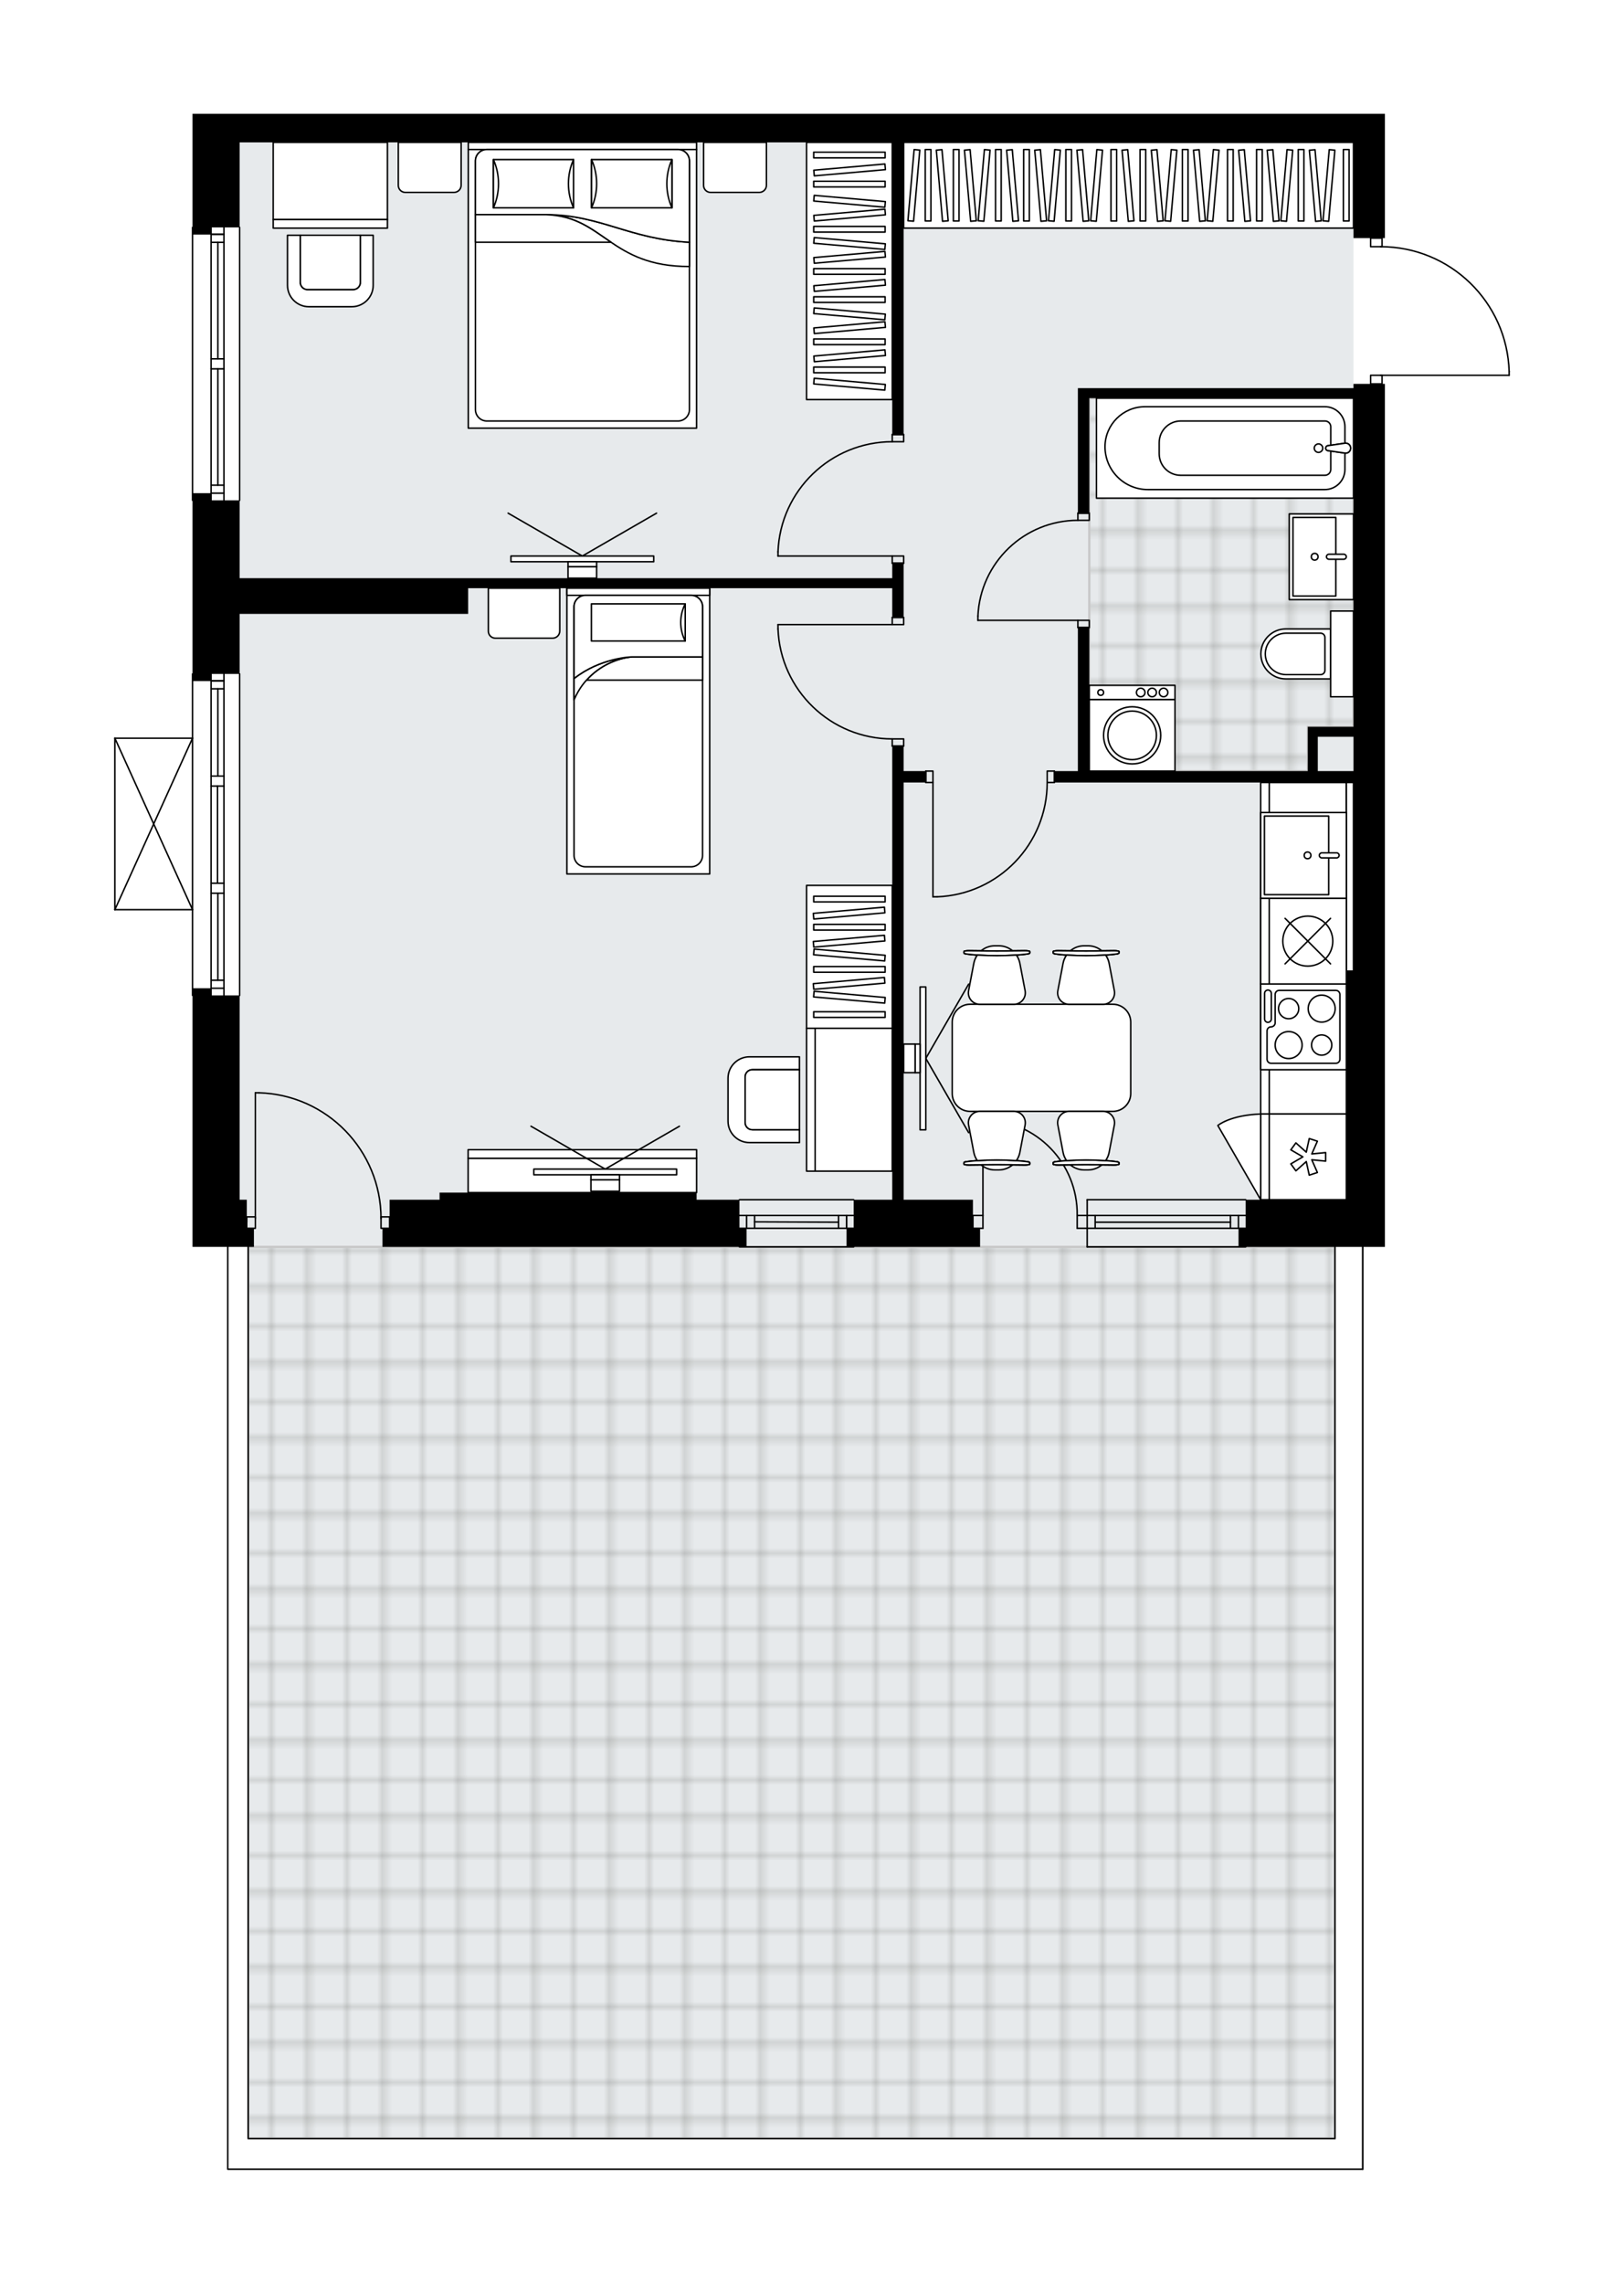 <svg xmlns="http://www.w3.org/2000/svg" xmlns:xlink="http://www.w3.org/1999/xlink" height="2000px" id="Layer_1" style="enable-background:new 0 0 1423.04 2000;" version="1.1" viewBox="0 0 1423.04 2000" width="1423.04px" x="0px" y="0px" xml:space="preserve">
<style type="text/css">
	.st0{fill:none;}
	.st1{opacity:0.25;fill:none;stroke:#12100B;stroke-width:0.4;stroke-miterlimit:10;}
	.st2{fill:#FFFFFF;}
	.st3{fill:#E7EAEC;}
	.st4{fill:url(#SVGID_1_);stroke:#C8C8C8;stroke-width:2;stroke-linecap:round;stroke-linejoin:round;stroke-miterlimit:10;}
	
		.st5{fill:url(#SVGID_00000170965156013265772440000012679258726444629145_);stroke:#C8C8C8;stroke-width:2;stroke-linecap:round;stroke-linejoin:round;stroke-miterlimit:10;}
	.st6{fill:none;stroke:#000000;stroke-width:1.3;stroke-linecap:round;stroke-linejoin:round;stroke-miterlimit:10;}
	.st7{fill:#FFFFFF;stroke:#000000;stroke-width:1.3;stroke-linecap:round;stroke-linejoin:round;stroke-miterlimit:10;}
	.st8{fill:none;stroke:#000000;stroke-width:1.3;stroke-linecap:round;stroke-linejoin:round;}
	.st9{fill:none;stroke:#000000;stroke-width:1.3;stroke-linecap:round;stroke-linejoin:round;stroke-dasharray:9.773,9.773;}
	.st10{font-family:'Arial-BoldMT';}
	.st11{font-size:66.197px;}
	.st12{font-size:56.013px;}
	.st13{font-family:'ArialMT';}
	.st14{font-size:40px;}
</style>
<pattern height="14.57" id="New_Pattern_Swatch_2" patternUnits="userSpaceOnUse" style="overflow:visible;" viewBox="7.49 -22.06 14.57 14.57" width="14.57" x="5602.78" y="-4208.29">
	<g>
		<rect class="st0" height="14.57" width="14.57" x="7.49" y="-22.06" />
		<g>
			<rect class="st1" height="7.29" width="7.29" x="14.77" y="-7.49" />
		</g>
		<g>
			<rect class="st1" height="7.29" width="7.29" x="0.2" y="-7.49" />
		</g>
		<g>
			<rect class="st1" height="7.29" width="7.29" x="22.06" y="-14.77" />
		</g>
		<g>
			<rect class="st1" height="7.29" width="7.29" x="7.49" y="-14.77" />
			<rect class="st1" height="7.29" width="7.29" x="14.77" y="-22.06" />
		</g>
		<g>
			<rect class="st1" height="7.29" width="7.29" x="0.2" y="-22.06" />
		</g>
		<g>
			<rect class="st1" height="7.29" width="7.29" x="22.06" y="-29.35" />
		</g>
		<g>
			<rect class="st1" height="7.29" width="7.29" x="7.49" y="-29.35" />
		</g>
	</g>
</pattern>
<path class="st2" d="M1323.03,325.37  C1323.03,325.38,1323.04,325.38,1323.03,325.37l0,3.29c0,0.36-0.29,0.65-0.65,0.65h-110.7v6.86h1.85v46.3V410v440.46v200.21v25.03  v16.27h-18.75v0v807.72c0,0.36-0.29,0.65-0.65,0.65H199.57c-0.36,0-0.65-0.29-0.65-0.65v-807.72v0H168.7V872.38  c-0.36,0-0.65-0.29-0.65-0.65V797.3h-67.4c0,0,0,0-0.01,0c-0.09,0-0.18-0.02-0.26-0.06c0,0,0,0-0.01,0  c-0.02-0.01-0.04-0.03-0.06-0.05c-0.05-0.03-0.1-0.06-0.14-0.1c-0.03-0.03-0.05-0.07-0.07-0.1c-0.02-0.04-0.05-0.07-0.07-0.11  c-0.02-0.05-0.02-0.1-0.03-0.15c0-0.03-0.02-0.06-0.02-0.09v-0.02v0V646.51v0v-0.02c0-0.03,0.01-0.06,0.02-0.09  c0.01-0.05,0.01-0.11,0.03-0.15c0.02-0.04,0.04-0.07,0.07-0.11c0.02-0.03,0.04-0.07,0.07-0.1c0.04-0.04,0.09-0.07,0.14-0.1  c0.02-0.01,0.04-0.03,0.06-0.05c0,0,0,0,0.01,0c0.04-0.02,0.08-0.02,0.13-0.03c0.04-0.01,0.08-0.03,0.13-0.03c0,0,0,0,0.01,0h67.4  v-55.66c0-0.36,0.29-0.65,0.65-0.65V438.8c-0.36,0-0.65-0.29-0.65-0.65v-239c0-0.36,0.29-0.65,0.65-0.65V99.68h16.27h25.03H368.9  h41.29h200.21H985.8h200.21h27.53v108.86h-1.85v6.88c28.93,0.48,56.21,11.79,77.02,31.99  C1309.96,268.06,1322.16,295.74,1323.03,325.37C1323.04,325.37,1323.03,325.37,1323.03,325.37z" id="background" />
<g id="floor">
	<polygon class="st3" points="1186.01,124.7 209.99,124.7 209.99,553.9 209.99,553.9 209.99,1070.56 217.5,1070.56 217.5,1872.77    1169.11,1872.77 1169.11,1050.67 1186.01,1050.67  " />
	<pattern id="SVGID_1_" patternTransform="matrix(4.414 0 0 4.414 45789.348 5402.583)" xlink:href="#New_Pattern_Swatch_2">
	</pattern>
	<polygon class="st4" points="1145.96,636.48 1186.01,636.48 1186.01,348.69 954.51,348.69 954.51,675.27 1145.96,675.27  " />
	
		<pattern id="SVGID_00000183939184548064089710000009163212342440372100_" patternTransform="matrix(4.414 0 0 4.414 45789.348 5402.583)" xlink:href="#New_Pattern_Swatch_2">
	</pattern>
	
		<rect height="780.81" style="fill:url(#SVGID_00000183939184548064089710000009163212342440372100_);stroke:#C8C8C8;stroke-width:2;stroke-linecap:round;stroke-linejoin:round;stroke-miterlimit:10;" width="952.24" x="217.5" y="1091.96" />
	<g id="LWPOLYLINE_00000154424779044323473380000001840136129864587435_">
		<polyline class="st6" points="1194.14,1090.08 1194.14,1899.68 199.57,1899.68 199.57,1091.96   " />
	</g>
	<g id="LWPOLYLINE_00000143583873945538167380000005887986913855743118_">
		<line class="st6" x1="1194.14" x2="1194.14" y1="1091.96" y2="1899.68" />
	</g>
	<g id="LWPOLYLINE_00000002355752860442491890000012311451847002035840_">
		<polyline class="st6" points="217.5,1091.96 217.5,1872.77 1169.74,1872.77   " />
	</g>
	<g id="LWPOLYLINE_00000057113291394519841550000012819292017294412960_">
		<line class="st6" x1="1169.74" x2="1169.74" y1="1091.96" y2="1872.77" />
	</g>
	<g id="LINE_00000081646262742252685950000006215183721835165865_">
		<line class="st6" x1="748.05" x2="647.94" y1="1091.96" y2="1091.96" />
	</g>
	<g id="LINE_00000149363408409660971180000000231455427765441167_">
		<line class="st6" x1="647.95" x2="748.05" y1="1064.43" y2="1064.43" />
	</g>
	<g id="LINE_00000039100809029907003330000010910246415448090303_">
		<line class="st6" x1="741.79" x2="741.79" y1="1075.69" y2="1064.43" />
	</g>
	<g id="LINE_00000056389508682958475890000015407279493257266852_">
		<line class="st6" x1="654.2" x2="654.2" y1="1075.69" y2="1064.43" />
	</g>
	<g id="LINE_00000045589178168049462290000012313561515185525655_">
		<line class="st6" x1="647.95" x2="748.05" y1="1075.69" y2="1075.69" />
	</g>
	<g id="LINE_00000009556927717631981000000004282566419550110617_">
		<line class="st6" x1="661.21" x2="734.78" y1="1070.06" y2="1070.37" />
	</g>
	<g id="LINE_00000094600737937395798900000016965714535601686680_">
		<line class="st6" x1="661.21" x2="661.21" y1="1064.43" y2="1075.69" />
	</g>
	<g id="LINE_00000038402236922499839720000004419054477079681438_">
		<line class="st6" x1="741.79" x2="741.79" y1="1075.69" y2="1064.43" />
	</g>
	<g id="LINE_00000042718610445218150830000014710116344646830486_">
		<line class="st6" x1="734.78" x2="734.78" y1="1064.43" y2="1075.69" />
	</g>
	<g id="LINE_00000163786827596128543070000008240344378790083218_">
		<line class="st6" x1="647.95" x2="748.05" y1="1050.67" y2="1050.67" />
	</g>
	<g id="LINE_00000167385606191258119020000017864776000975705525_">
		<line class="st6" x1="952.64" x2="1091.53" y1="1064.43" y2="1064.43" />
	</g>
	<g id="LINE_00000054252799662339945480000002841140305946980992_">
		<line class="st6" x1="952.64" x2="1091.53" y1="1075.69" y2="1075.69" />
	</g>
	<g id="LINE_00000025439282242056078630000015055415258786273681_">
		<line class="st6" x1="959.64" x2="1078.18" y1="1070.37" y2="1070.37" />
	</g>
	<g id="LINE_00000133513336667155227250000004677591504886100127_">
		<line class="st6" x1="1085.19" x2="1085.19" y1="1064.43" y2="1075.69" />
	</g>
	<g id="LINE_00000170981259345224741860000015233731703769680785_">
		<line class="st6" x1="959.64" x2="959.64" y1="1064.43" y2="1075.69" />
	</g>
	<g id="LINE_00000105415873538440193330000008369391223431278743_">
		<line class="st6" x1="952.64" x2="1091.53" y1="1050.67" y2="1050.67" />
	</g>
	<g id="LINE_00000052084235594018254690000011601841244528124321_">
		<line class="st6" x1="1091.53" x2="952.64" y1="1091.96" y2="1091.96" />
	</g>
	<g id="LINE_00000134223963426705709840000011612684508597712526_">
		<line class="st6" x1="1078.18" x2="1078.18" y1="1064.42" y2="1075.68" />
	</g>
	<g id="LINE_00000111174714509309260960000012878376695916235675_">
		<line class="st6" x1="952.64" x2="952.64" y1="1050.67" y2="1091.96" />
	</g>
	<g id="LINE_00000044875172051978568910000010550736915455815299_">
		<line class="st6" x1="209.99" x2="209.99" y1="590.19" y2="871.73" />
	</g>
	<g id="LINE_00000041996661178843551600000004467013377183407752_">
		<line class="st6" x1="196.22" x2="184.96" y1="596.22" y2="596.22" />
	</g>
	<g id="LINE_00000088816550538555583180000012446358830649341829_">
		<line class="st6" x1="196.22" x2="184.96" y1="865.47" y2="865.47" />
	</g>
	<g id="LINE_00000001652205663756016070000014010843413321727406_">
		<line class="st6" x1="190.91" x2="190.91" y1="679.65" y2="603.23" />
	</g>
	<g id="LINE_00000040552914884141564490000003875905091165868446_">
		<line class="st6" x1="190.91" x2="190.91" y1="858.47" y2="782.26" />
	</g>
	<g id="LINE_00000036936547805626239760000011774868801805966770_">
		<line class="st6" x1="184.96" x2="196.22" y1="858.47" y2="858.47" />
	</g>
	<g id="LINE_00000027586971378253345830000009107127828204433303_">
		<line class="st6" x1="196.22" x2="184.96" y1="596.22" y2="596.22" />
	</g>
	<g id="LINE_00000183211050523870335290000014324539105457469849_">
		<line class="st6" x1="184.96" x2="196.22" y1="603.23" y2="603.23" />
	</g>
	<g id="LINE_00000152230924919447128870000002322469249021382063_">
		<line class="st6" x1="196.22" x2="184.96" y1="688.41" y2="688.41" />
	</g>
	<g id="LINE_00000180342839590047075720000001617721530035361678_">
		<line class="st6" x1="184.96" x2="184.96" y1="688.41" y2="679.65" />
	</g>
	<g id="LINE_00000121276576704498941980000012215874084020347809_">
		<line class="st6" x1="184.96" x2="196.22" y1="679.65" y2="679.65" />
	</g>
	<g id="LINE_00000076568005160266392880000005344662330087565191_">
		<line class="st6" x1="196.22" x2="196.22" y1="679.65" y2="688.41" />
	</g>
	<g id="LINE_00000096056459137153450280000013500715608506661049_">
		<line class="st6" x1="168.7" x2="168.7" y1="871.73" y2="590.19" />
	</g>
	<g id="LINE_00000047758589595672694400000015671665490171789195_">
		<line class="st6" x1="196.22" x2="184.96" y1="782.26" y2="782.26" />
	</g>
	<g id="LINE_00000027591253258205157120000004231832524463121314_">
		<line class="st6" x1="184.96" x2="184.96" y1="782.26" y2="773.5" />
	</g>
	<g id="LINE_00000034808786479241563150000007082245202748761500_">
		<line class="st6" x1="184.96" x2="196.22" y1="773.5" y2="773.5" />
	</g>
	<g id="LINE_00000085218028972120586850000003874494650562442668_">
		<line class="st6" x1="196.22" x2="196.22" y1="773.5" y2="782.26" />
	</g>
	<g id="LINE_00000018226666038463818150000011117211976858482365_">
		<line class="st6" x1="190.59" x2="190.59" y1="773.5" y2="688.41" />
	</g>
	<g id="LWPOLYLINE_00000170242189536134503420000000475534441519014555_">
		<line class="st6" x1="196.22" x2="196.22" y1="782.26" y2="871.73" />
	</g>
	<g id="LWPOLYLINE_00000148623277512446155140000010540997592731881097_">
		<line class="st6" x1="196.22" x2="196.22" y1="773.5" y2="688.41" />
	</g>
	<g id="LWPOLYLINE_00000177454633395682449900000013600667325782977699_">
		<line class="st6" x1="196.22" x2="196.22" y1="679.65" y2="590.19" />
	</g>
	<g id="LWPOLYLINE_00000142888038776913136270000012735921145895003303_">
		<line class="st6" x1="184.96" x2="184.96" y1="782.26" y2="871.73" />
	</g>
	<g id="LWPOLYLINE_00000002363768889149167320000016436365797283512472_">
		<line class="st6" x1="184.96" x2="184.96" y1="773.5" y2="688.41" />
	</g>
	<g id="LWPOLYLINE_00000073702736370868247280000006767272324676792982_">
		<line class="st6" x1="184.96" x2="184.96" y1="679.65" y2="590.19" />
	</g>
	<g id="LINE_00000132768763354128625120000006541469986201435819_">
		<line class="st6" x1="209.99" x2="209.99" y1="199.15" y2="438.15" />
	</g>
	<g id="LINE_00000108276050976775350900000005757911469124696246_">
		<line class="st6" x1="184.96" x2="184.96" y1="438.15" y2="323.03" />
	</g>
	<g id="LINE_00000034087178481603774950000004734015673044087195_">
		<line class="st6" x1="184.96" x2="184.96" y1="314.27" y2="199.15" />
	</g>
	<g id="LINE_00000078047229680928526840000014877540627469465502_">
		<line class="st6" x1="196.22" x2="184.96" y1="205.19" y2="205.19" />
	</g>
	<g id="LINE_00000052082405704119275000000012751961186911635890_">
		<line class="st6" x1="196.22" x2="184.96" y1="431.9" y2="431.9" />
	</g>
	<g id="LINE_00000061469099268696470570000009264116745728050310_">
		<line class="st6" x1="196.22" x2="196.22" y1="438.15" y2="323.03" />
	</g>
	<g id="LINE_00000116938321736669156660000004411822271382220973_">
		<line class="st6" x1="196.22" x2="196.22" y1="314.27" y2="199.15" />
	</g>
	<g id="LINE_00000035507078211048878530000001382534386937328027_">
		<line class="st6" x1="190.91" x2="190.91" y1="314.27" y2="212.19" />
	</g>
	<g id="LINE_00000122681391162068244550000003539940624390216115_">
		<line class="st6" x1="190.91" x2="190.91" y1="424.89" y2="323.03" />
	</g>
	<g id="LINE_00000108276380012381551840000015275945143832313764_">
		<line class="st6" x1="184.96" x2="196.22" y1="424.89" y2="424.89" />
	</g>
	<g id="LINE_00000168797575548365358000000018383320129342668687_">
		<line class="st6" x1="196.22" x2="184.96" y1="205.19" y2="205.19" />
	</g>
	<g id="LINE_00000087394094081655154530000003423866876835839887_">
		<line class="st6" x1="184.96" x2="196.22" y1="212.19" y2="212.19" />
	</g>
	<g id="LINE_00000101090464080732535830000015928307793802059907_">
		<line class="st6" x1="196.22" x2="184.96" y1="323.03" y2="323.03" />
	</g>
	<g id="LINE_00000047050681725229131910000001621552504750596776_">
		<line class="st6" x1="184.96" x2="184.96" y1="323.03" y2="314.27" />
	</g>
	<g id="LINE_00000114036187425702866870000005091578644096942464_">
		<line class="st6" x1="184.96" x2="196.22" y1="314.27" y2="314.27" />
	</g>
	<g id="LINE_00000105415264487557876600000006165607328208611221_">
		<line class="st6" x1="196.22" x2="196.22" y1="314.27" y2="323.03" />
	</g>
	<g id="LINE_00000135657038770969976840000011887660689389922970_">
		<line class="st6" x1="168.7" x2="168.7" y1="438.15" y2="199.15" />
	</g>
	<g id="LWPOLYLINE_00000094592021207149916120000017873890583656743596_">
		<rect class="st6" height="7.51" width="10.01" x="1201.02" y="208.54" />
	</g>
	<g id="LWPOLYLINE_00000052794530414021728430000016688140857794779794_">
		<rect class="st6" height="7.51" width="10.01" x="1201.02" y="328.66" />
	</g>
	<g id="LWPOLYLINE_00000047054869547637289050000012109942865427344279_">
		<path class="st6" d="M1322.39,325.38c-1.8-60.9-51.69-109.33-112.62-109.34" />
	</g>
	<g id="LINE_00000145739213423669749790000002489798258681167035_">
		<line class="st6" x1="1209.77" x2="1322.39" y1="328.66" y2="328.66" />
	</g>
	<g id="LINE_00000177455869025604339040000015854206202397311671_">
		<line class="st6" x1="1322.39" x2="1322.39" y1="328.66" y2="325.38" />
	</g>
	<g id="LWPOLYLINE_00000044172797960419826470000010500418016456701627_">
		<rect class="st6" height="6.26" width="10.01" x="944.5" y="543.26" />
	</g>
	<g id="LWPOLYLINE_00000152947495108870887300000003787996891600457397_">
		<rect class="st6" height="6.26" width="10.01" x="944.5" y="449.41" />
	</g>
	<g id="LINE_00000005972560512768071990000006544307609752310679_">
		<line class="st6" x1="944.5" x2="954.51" y1="549.52" y2="549.52" />
	</g>
	<g id="LINE_00000115480999896703340060000006320416996343601582_">
		<line class="st6" x1="944.5" x2="954.51" y1="449.41" y2="449.41" />
	</g>
	<g id="LINE_00000081607402628036708370000012721613943562491818_">
		<line class="st6" x1="944.5" x2="856.91" y1="543.26" y2="543.26" />
	</g>
	<g id="ARC_00000150808733252976456290000006416037455873591429_">
		<path class="st6" d="M856.91,539.51c2.08-46.87,40.67-83.81,87.59-83.84" />
	</g>
	<g id="LINE_00000107579333844929691910000004576972243355633793_">
		<line class="st6" x1="856.91" x2="856.91" y1="543.26" y2="539.51" />
	</g>
	<g id="LWPOLYLINE_00000181062408192329609000000000044905917225077167_">
		<rect class="st6" height="6.26" width="10.01" x="781.83" y="486.95" />
	</g>
	<g id="LWPOLYLINE_00000038407169842632987310000011907627715734600591_">
		<rect class="st6" height="6.26" width="10.01" x="781.83" y="380.59" />
	</g>
	<g id="LINE_00000031190297961490870570000004238922767550592387_">
		<line class="st6" x1="781.83" x2="791.84" y1="493.21" y2="493.21" />
	</g>
	<g id="LINE_00000106132620606442183240000016904694681467450550_">
		<line class="st6" x1="781.83" x2="791.84" y1="380.59" y2="380.59" />
	</g>
	<g id="LINE_00000062894967275850129230000003610936195740813216_">
		<line class="st6" x1="781.83" x2="681.73" y1="486.95" y2="486.95" />
	</g>
	<g id="LINE_00000089565755203262947250000007305734709669302923_">
		<line class="st6" x1="681.73" x2="681.73" y1="483.2" y2="486.95" />
	</g>
	<g id="ARC_00000054252162569770417750000004598318580553959076_">
		<path class="st6" d="M681.73,483.2c2.08-53.79,46.28-96.32,100.1-96.35" />
	</g>
	<g id="LWPOLYLINE_00000164494764952632534240000012980517780543647112_">
		<rect class="st6" height="6.26" width="10.01" x="781.83" y="540.76" />
	</g>
	<g id="LWPOLYLINE_00000016754284551784967090000004033153451569239738_">
		<rect class="st6" height="6.26" width="10.01" x="781.83" y="647.12" />
	</g>
	<g id="LINE_00000041256392174063452180000016878048889656240285_">
		<line class="st6" x1="781.83" x2="791.84" y1="540.76" y2="540.76" />
	</g>
	<g id="LINE_00000150781428021594922950000011697957775458405252_">
		<line class="st6" x1="781.83" x2="791.84" y1="653.38" y2="653.38" />
	</g>
	<g id="LINE_00000180359160104703070160000013224329897023219377_">
		<line class="st6" x1="781.83" x2="681.73" y1="547.02" y2="547.02" />
	</g>
	<g id="LINE_00000091730096280504272720000008451929014208276627_">
		<line class="st6" x1="681.73" x2="681.73" y1="550.77" y2="547.02" />
	</g>
	<g id="ARC_00000173848568388841777340000003392529978530430640_">
		<path class="st6" d="M781.83,647.12c-53.83-0.03-98.02-42.56-100.1-96.35" />
	</g>
	<g id="LWPOLYLINE_00000124857272928527461220000011971895184573085350_">
		<rect class="st6" height="10.01" width="6.26" x="811.24" y="675.27" />
	</g>
	<g id="LWPOLYLINE_00000159440922819584680580000002016416143685911715_">
		<rect class="st6" height="10.01" width="6.26" x="917.6" y="675.27" />
	</g>
	<g id="LINE_00000005952096763626490740000000835568301904506528_">
		<line class="st6" x1="811.24" x2="811.24" y1="685.29" y2="675.27" />
	</g>
	<g id="LINE_00000113340797273963352850000015563357903852186804_">
		<line class="st6" x1="923.86" x2="923.86" y1="685.29" y2="675.27" />
	</g>
	<g id="LINE_00000022541498281089367030000005044008107264062092_">
		<line class="st6" x1="817.5" x2="817.5" y1="685.29" y2="785.39" />
	</g>
	<g id="LINE_00000003064538228922093010000014579569495808499385_">
		<line class="st6" x1="821.25" x2="817.5" y1="785.39" y2="785.39" />
	</g>
	<g id="ARC_00000155858627462525444150000017122926799454212253_">
		<path class="st6" d="M917.6,685.29c-0.03,53.83-42.56,98.02-96.35,100.1" />
	</g>
	<g id="LWPOLYLINE_00000078017787729475504820000004939480039472269758_">
		<rect class="st6" height="10.01" width="7.51" x="333.87" y="1065.68" />
	</g>
	<g id="LWPOLYLINE_00000057114530368066038510000014177047606053164163_">
		<rect class="st6" height="10.01" width="7.51" x="216.25" y="1065.68" />
	</g>
	<g id="LWPOLYLINE_00000106857110513731548600000005256885725985162153_">
		<path class="st6" d="M226.96,957.02c59.55,1.76,106.9,50.54,106.91,110.11" />
	</g>
	<g id="LINE_00000103256518286327507040000005347284985005007006_">
		<line class="st6" x1="223.75" x2="223.75" y1="1067.14" y2="957.02" />
	</g>
	<g id="LINE_00000045597936009961199400000003956200698862602160_">
		<line class="st6" x1="223.75" x2="226.96" y1="957.02" y2="957.02" />
	</g>
	<g id="ARC_00000116205183113245108820000007580307155238093468_">
		<path class="st6" d="M861.29,980.59c0.41,0,0.82,0,1.23,0.01c45.61,0.68,82.04,38.21,81.36,83.83" />
	</g>
	<g id="LINE_00000116943527823309836640000012426668137046046376_">
		<line class="st6" x1="861.29" x2="861.29" y1="1064.43" y2="980.59" />
	</g>
	<g id="LINE_00000036963849214614329750000001221970533727143313_">
		<line class="st6" x1="952.64" x2="943.88" y1="1064.43" y2="1064.43" />
	</g>
	<g id="LINE_00000147926968196398263930000003160568586042815649_">
		<line class="st6" x1="943.88" x2="943.88" y1="1064.43" y2="1075.69" />
	</g>
	<g id="LINE_00000058554278778209193220000000554764079666805410_">
		<line class="st6" x1="943.88" x2="952.64" y1="1075.69" y2="1075.69" />
	</g>
	<g id="LINE_00000072961540132797409530000008857675786789631364_">
		<line class="st6" x1="852.53" x2="861.29" y1="1075.69" y2="1075.69" />
	</g>
	<g id="LINE_00000082351063116427763850000011459797872032929698_">
		<line class="st6" x1="861.29" x2="861.29" y1="1075.69" y2="1064.43" />
	</g>
	<g id="LINE_00000042731877938849234850000011893251087398724263_">
		<line class="st6" x1="861.29" x2="852.53" y1="1064.43" y2="1064.43" />
	</g>
	<g id="LINE_00000104667292128875744490000006058793030265078919_">
		<line class="st6" x1="852.53" x2="852.53" y1="1075.69" y2="1064.43" />
	</g>
	<g id="LINE_00000049199653107591668110000008678410438816347038_">
		<line class="st6" x1="100.65" x2="100.65" y1="796.65" y2="646.49" />
	</g>
	<g id="LINE_00000060726480948800382380000003113790014556006277_">
		<line class="st6" x1="100.65" x2="168.7" y1="646.49" y2="646.49" />
	</g>
	<g id="LINE_00000087382977434530351720000003430449772099633841_">
		<line class="st6" x1="168.7" x2="100.65" y1="796.65" y2="796.65" />
	</g>
	<g id="LWPOLYLINE_00000019647714118772405680000003166033462474021261_">
		<line class="st6" x1="168.7" x2="100.65" y1="646.49" y2="796.65" />
	</g>
	<g id="LWPOLYLINE_00000086673933541796117670000009591004777175956908_">
		<line class="st6" x1="168.7" x2="100.65" y1="796.65" y2="646.49" />
	</g>
	<polygon points="852.53,1050.67 791.84,1050.67 791.84,685.28 811.24,685.28 811.24,675.27 791.84,675.27 791.84,653.38    781.83,653.38 781.83,1050.67 748.05,1050.67 748.05,1075.69 741.79,1075.69 741.79,1091.96 858.79,1091.96 858.79,1075.69    852.53,1075.69  " />
	<polygon points="647.95,1050.67 610.41,1050.67 610.41,1044.41 385.17,1044.41 385.17,1050.67 341.38,1050.67 341.38,1075.69    335.12,1075.69 335.12,1091.96 654.2,1091.96 654.2,1075.69 647.95,1075.69  " />
	<polygon points="216.25,1050.67 209.99,1050.67 209.99,871.73 184.96,871.73 184.96,865.47 168.7,865.47 168.7,871.73    168.7,1091.96 209.99,1091.96 216.25,1091.96 222.5,1091.96 222.5,1075.69 216.25,1075.69  " />
	<polygon points="184.96,590.19 209.99,590.19 209.99,537.63 410.2,537.63 410.2,515.11 781.83,515.11 781.83,540.76 791.84,540.76    791.84,493.21 781.83,493.21 781.83,506.35 410.2,506.35 209.99,506.35 209.99,438.15 184.96,438.15 184.96,431.9 168.7,431.9    168.7,596.44 184.96,596.44  " />
	<path d="M1186.01,339.93H944.5v8.76v100.73h10.01V348.68h231.49v33.79V410v226.49h-31.28h-8.76v38.79H954.51V549.52H944.5v125.76   h-20.65v10.01h262.15v165.17h-6.26v200.21h-88.22v25.03h-6.26v16.27h128.26v-16.27v-25.03V850.46V410v-27.53v-46.3h-27.53V339.93z    M1154.72,675.27v-30.03h31.28v30.03H1154.72z" />
	<polygon points="985.8,99.68 610.41,99.68 410.2,99.68 368.9,99.68 209.99,99.68 184.96,99.68 168.7,99.68 168.7,205.41    184.96,205.41 184.96,199.15 209.99,199.15 209.99,124.7 368.9,124.7 410.2,124.7 610.41,124.7 781.83,124.7 781.83,380.59    791.84,380.59 791.84,124.7 985.8,124.7 1186.01,124.7 1186.01,208.54 1213.53,208.54 1213.53,99.68 1186.01,99.68  " />
</g>
<g id="mebel">
	<g>
		<path class="st7" d="M355.16,168.5h42.66c3.46,0,6.26-2.8,6.26-6.26V124.7h-55.06v37.66C349.03,165.75,351.77,168.5,355.16,168.5z    " />
		<path class="st7" d="M622.66,168.5h42.66c3.46,0,6.26-2.8,6.26-6.26V124.7h-55.06v37.66C616.52,165.75,619.27,168.5,622.66,168.5z    " />
		<g>
			<rect class="st7" height="6.26" width="200.04" x="410.34" y="124.7" />
			<rect class="st7" height="244" width="200.04" x="410.34" y="130.96" />
			<path class="st7" d="M426.61,130.96h167.5c5.53,0,10.01,4.48,10.01,10.01v217.73c0,5.53-4.48,10.01-10.01,10.01h-167.5     c-5.53,0-10.01-4.48-10.01-10.01V140.97C416.6,135.44,421.08,130.96,426.61,130.96z" />
			<path class="st7" d="M604.12,212.14c-52.32-2.56-78.25-24.12-125.36-24.14c50.41,1.7,55.79,45.51,125.36,45.41L604.12,212.14z" />
			<g>
				<path class="st7" d="M604.12,212.14c-52.32-2.56-78.25-24.12-125.36-24.14l-62.17,0v-47.04c0-5.53,4.48-10.01,10.01-10.01h167.5      c5.53,0,10.01,4.48,10.01,10.01L604.12,212.14L604.12,212.14z" />
			</g>
			<rect class="st7" height="42.25" width="70.2" x="432.36" y="139.74" />
			<path class="st7" d="M502.56,181.99c-5.94-13.27-5.94-28.98,0-42.25V181.99z" />
			<path class="st7" d="M432.36,139.74c5.94,13.27,5.94,28.98,0,42.25V139.74z" />
			<rect class="st7" height="42.25" width="70.47" x="518.33" y="139.74" />
			<path class="st7" d="M588.8,181.99c-5.97-13.27-5.97-28.98,0-42.25V181.99z" />
			<path class="st7" d="M518.33,139.74c5.97,13.27,5.97,28.98,0,42.25L518.33,139.74z" />
			<g>
				<path class="st7" d="M478.76,188H416.6v24.14h118.78C518.55,200.75,504.54,188.88,478.76,188z" />
			</g>
		</g>
	</g>
	<g>
		<rect class="st7" height="250.26" width="125.13" x="496.74" y="515.11" />
		<path class="st7" d="M605.6,521.36h-92.59c-5.53,0-10.01,4.48-10.01,10.01V749.1c0,5.53,4.48,10.01,10.01,10.01h92.59    c5.53,0,10.01-4.48,10.01-10.01V531.38C615.62,525.85,611.13,521.36,605.6,521.36z" />
		<rect class="st7" height="6.26" width="125.13" x="496.74" y="515.11" />
		<path class="st7" d="M513.95,595.62h101.66V575.3h-62.26C541.63,576.37,525.73,582.41,513.95,595.62L513.95,595.62z" />
		<path class="st7" d="M503,594.24c23.08-18.26,50.36-18.94,50.36-18.94c-11.73,1.06-27.63,7.11-39.41,20.32    c0,0-6.34,6.4-10.95,17.3V594.24z" />
		<g>
			<path class="st7" d="M615.62,575.3h-62.26c0,0-27.28,0.68-50.36,18.94v-62.86c0-5.53,4.48-10.01,10.01-10.01h92.59     c5.53,0,10.01,4.48,10.01,10.01V575.3z" />
		</g>
		<path class="st7" d="M434.06,558.9h50.17c3.46,0,6.26-2.8,6.26-6.26v-37.54h-62.57v37.66C427.92,556.16,430.67,558.9,434.06,558.9    z" />
		<rect class="st7" height="32.51" width="82.17" x="518.22" y="528.86" />
		<path class="st7" d="M600.4,561.37c-5.2-10.21-5.2-22.3,0-32.51V561.37z" />
	</g>
	<g>
		<g>
			<g>
				<g>
					<path class="st7" d="M315.73,206.04v41.29c0,3.46-2.8,6.26-6.26,6.26h-40.04c-3.46,0-6.26-2.8-6.26-6.26v-41.29h-11.26v43.81       c0,10.36,8.4,18.76,18.76,18.76h37.57c10.36,0,18.76-8.4,18.76-18.76v-43.81H315.73z" />
				</g>
				<path class="st7" d="M269.43,253.58h40.04c3.46,0,6.26-2.8,6.26-6.26v-41.29h-52.55v41.29      C263.17,250.78,265.97,253.58,269.43,253.58z" />
			</g>
		</g>
		<g>
			<rect class="st7" height="67.57" width="100.1" x="239.39" y="124.7" />
			<rect class="st7" height="7.51" width="100.1" x="239.39" y="192.27" />
		</g>
	</g>
	<g>
		<g>
			<g>
				<g>
					<path class="st7" d="M700.5,989.35h-41.29c-3.46,0-6.26-2.8-6.26-6.26v-40.04c0-3.46,2.8-6.26,6.26-6.26h41.29v-11.26h-43.81       c-10.36,0-18.76,8.4-18.76,18.76v37.57c0,10.36,8.4,18.76,18.76,18.76h43.81V989.35z" />
				</g>
				<path class="st7" d="M652.95,943.05v40.04c0,3.46,2.8,6.26,6.26,6.26h41.29V936.8h-41.29      C655.75,936.8,652.95,939.6,652.95,943.05z" />
			</g>
		</g>
		<g>
			
				<rect class="st7" height="67.57" transform="matrix(-2.166562e-10 1 -1 -2.166562e-10 1711.124 215.025)" width="125.13" x="685.48" y="929.29" />
			
				<rect class="st7" height="7.51" transform="matrix(-2.166562e-10 1 -1 -2.166562e-10 1673.585 252.564)" width="125.13" x="647.95" y="959.32" />
		</g>
	</g>
	<g>
		
			<rect class="st7" height="225.23" transform="matrix(-1 -1.438411e-10 1.438411e-10 -1 1488.591 474.637)" width="75.08" x="706.76" y="124.7" />
		<g>
			
				<rect class="st7" height="4.97" transform="matrix(-1 -1.345814e-10 1.345814e-10 -1 1488.591 647.928)" width="62.57" x="713.01" y="321.48" />
			
				<rect class="st7" height="4.97" transform="matrix(-1 -1.344068e-10 1.344068e-10 -1 1488.591 598.655)" width="62.57" x="713.01" y="296.84" />
			
				<rect class="st7" height="4.97" transform="matrix(-1 -1.355410e-10 1.355410e-10 -1 1488.591 524.745)" width="62.57" x="713.01" y="259.89" />
			
				<rect class="st7" height="4.97" transform="matrix(-1 -1.341164e-10 1.341164e-10 -1 1488.591 475.472)" width="62.57" x="713.01" y="235.25" />
			
				<rect class="st7" height="4.97" transform="matrix(-1 -1.344068e-10 1.344068e-10 -1 1488.591 401.563)" width="62.57" x="713.01" y="198.3" />
			
				<rect class="st7" height="4.97" transform="matrix(-0.996 -0.087 0.087 -0.996 1456.45 736.154)" width="62.57" x="713.01" y="333.8" />
			
				<rect class="st7" height="4.97" transform="matrix(-0.996 -0.087 0.087 -0.996 1461.818 613.206)" width="62.57" x="713.01" y="272.2" />
			
				<rect class="st7" height="4.97" transform="matrix(-0.996 -0.087 0.087 -0.996 1467.186 490.258)" width="62.57" x="713.01" y="210.61" />
			
				<rect class="st7" height="4.97" transform="matrix(-0.996 0.087 -0.087 -0.996 1512.92 557.236)" width="62.57" x="713.01" y="309.16" />
			
				<rect class="st7" height="4.97" transform="matrix(-0.996 0.087 -0.087 -0.996 1510.773 508.056)" width="62.57" x="713.01" y="284.52" />
			
				<rect class="st7" height="4.97" transform="matrix(-0.996 0.087 -0.087 -0.996 1507.552 434.288)" width="62.57" x="713.01" y="247.57" />
			
				<rect class="st7" height="4.97" transform="matrix(-0.996 0.087 -0.087 -0.996 1505.405 385.108)" width="62.57" x="713.01" y="222.93" />
			
				<rect class="st7" height="4.97" transform="matrix(-0.996 -0.087 0.087 -0.996 1470.407 416.489)" width="62.57" x="713.01" y="173.66" />
			
				<rect class="st7" height="4.97" transform="matrix(-0.996 0.087 -0.087 -0.996 1502.184 311.339)" width="62.57" x="713.01" y="185.98" />
			
				<rect class="st7" height="4.97" transform="matrix(-1 -1.346107e-10 1.346107e-10 -1 1488.591 322.442)" width="62.57" x="713.01" y="158.74" />
			
				<rect class="st7" height="4.97" transform="matrix(-1 -1.350468e-10 1.350468e-10 -1 1488.591 271.51)" width="62.57" x="713.01" y="133.27" />
			
				<rect class="st7" height="4.97" transform="matrix(-0.996 0.087 -0.087 -0.996 1498.736 232.369)" width="62.57" x="713.01" y="146.42" />
		</g>
	</g>
	<g>
		<rect class="st7" height="125.13" width="75.08" x="706.76" y="775.38" />
		<g>
			<rect class="st7" height="4.97" width="62.57" x="713.01" y="784.88" />
			<rect class="st7" height="4.97" width="62.57" x="713.01" y="809.52" />
			<rect class="st7" height="4.97" width="62.57" x="713.01" y="846.47" />
			
				<rect class="st7" height="4.97" transform="matrix(0.996 0.087 -0.087 0.996 75.75 -61.686)" width="62.57" x="713.01" y="834.16" />
			
				<rect class="st7" height="4.97" transform="matrix(0.996 -0.087 0.087 0.996 -66.865 67.913)" width="62.57" x="713.01" y="797.2" />
			
				<rect class="st7" height="4.97" transform="matrix(0.996 -0.087 0.087 0.996 -69.012 68.006)" width="62.57" x="713.01" y="821.84" />
			
				<rect class="st7" height="4.97" transform="matrix(0.996 0.087 -0.087 0.996 78.971 -61.545)" width="62.57" x="713.01" y="871.11" />
			
				<rect class="st7" height="4.97" transform="matrix(0.996 -0.087 0.087 0.996 -72.233 68.147)" width="62.57" x="713.01" y="858.79" />
			<rect class="st7" height="4.97" width="62.57" x="713.01" y="886.03" />
		</g>
	</g>
	<g>
		
			<rect class="st7" height="67.57" transform="matrix(-1.836970e-16 1 -1 -1.836970e-16 1976.439 -315.517)" width="290.3" x="1000.83" y="796.68" />
		
			<rect class="st7" height="7.51" transform="matrix(-1.836970e-16 1 -1 -1.836970e-16 1938.9 -277.978)" width="290.3" x="963.29" y="826.71" />
	</g>
	<g>
		<path class="st7" d="M975.16,973.3H850.03c-8.64,0-15.64-7-15.64-15.64v-62.53c0-8.64,7-15.64,15.64-15.64h125.13    c8.64,0,15.64,7,15.64,15.64v62.53C990.8,966.3,983.8,973.3,975.16,973.3z" />
		<g>
			<g id="LINE_00000003794394909734061900000006530604193111196078_">
				<path class="st7" d="M899.51,835.53c-15.15,1.9-36.89,1.9-52.03,0c-1.75-0.22-2.76-0.55-2.76-0.9v-0.09v-1.24      c0-0.37,1.96-0.67,4.38-0.67c16.22,0.26,32.58,0.26,48.8,0c2.42,0,4.38,0.3,4.38,0.67v1.24v0.09      C902.27,834.98,901.26,835.31,899.51,835.53z" />
			</g>
			<g id="LINE_00000072976476358527966510000007570156302153992091_">
				<path class="st7" d="M899.51,835.53c-15.15,1.9-36.89,1.9-52.03,0c-1.75-0.22-2.76-0.55-2.76-0.9v-0.09v-1.24      c0-0.37,1.96-0.67,4.38-0.67c16.22,0.26,32.58,0.26,48.8,0c2.42,0,4.38,0.3,4.38,0.67v1.24v0.09      C902.27,834.98,901.26,835.31,899.51,835.53z" />
			</g>
			<g id="LINE_00000111190591305886145450000013584840739876758704_">
				<path class="st7" d="M899.51,835.53c-15.15,1.9-36.89,1.9-52.03,0c-1.75-0.22-2.76-0.55-2.76-0.9v-0.09v-1.24      c0-0.37,1.96-0.67,4.38-0.67c16.22,0.26,32.58,0.26,48.8,0c2.42,0,4.38,0.3,4.38,0.67v1.24v0.09      C902.27,834.98,901.26,835.31,899.51,835.53z" />
			</g>
			<path class="st7" d="M887.32,832.72c-3.29-2.78-7.53-4.45-12.11-4.45h-3.45c-4.57,0-8.81,1.66-12.11,4.45     C868.88,832.8,878.1,832.8,887.32,832.72z" />
			<path class="st7" d="M893.65,843.52c-0.51-2.66-1.61-5.05-3.08-7.16c-10.86,0.77-23.3,0.77-34.16,0     c-1.47,2.11-2.57,4.51-3.08,7.16l-4.6,24.11c-1.18,6.17,3.55,11.89,9.83,11.89h29.86c6.28,0,11.01-5.72,9.83-11.89L893.65,843.52     z" />
		</g>
		<g>
			<g id="LINE_00000123428556270252547010000000315413521886720938_">
				<path class="st7" d="M977.72,835.53c-15.15,1.9-36.89,1.9-52.03,0c-1.75-0.22-2.76-0.55-2.76-0.9v-0.09v-1.24      c0-0.37,1.96-0.67,4.38-0.67c16.22,0.26,32.58,0.26,48.8,0c2.42,0,4.38,0.3,4.38,0.67v1.24v0.09      C980.48,834.98,979.46,835.31,977.72,835.53z" />
			</g>
			<g id="LINE_00000119099773420486415390000014459852521604099228_">
				<path class="st7" d="M977.72,835.53c-15.15,1.9-36.89,1.9-52.03,0c-1.75-0.22-2.76-0.55-2.76-0.9v-0.09v-1.24      c0-0.37,1.96-0.67,4.38-0.67c16.22,0.26,32.58,0.26,48.8,0c2.42,0,4.38,0.3,4.38,0.67v1.24v0.09      C980.48,834.98,979.46,835.31,977.72,835.53z" />
			</g>
			<g id="LINE_00000049915708611071283130000005298508105965239956_">
				<path class="st7" d="M977.72,835.53c-15.15,1.9-36.89,1.9-52.03,0c-1.75-0.22-2.76-0.55-2.76-0.9v-0.09v-1.24      c0-0.37,1.96-0.67,4.38-0.67c16.22,0.26,32.58,0.26,48.8,0c2.42,0,4.38,0.3,4.38,0.67v1.24v0.09      C980.48,834.98,979.46,835.31,977.72,835.53z" />
			</g>
			<path class="st7" d="M965.53,832.72c-3.29-2.78-7.53-4.45-12.11-4.45h-3.45c-4.57,0-8.81,1.66-12.11,4.45     C947.09,832.8,956.31,832.8,965.53,832.72z" />
			<path class="st7" d="M971.86,843.52c-0.51-2.66-1.61-5.05-3.08-7.16c-10.86,0.77-23.3,0.77-34.16,0     c-1.47,2.11-2.57,4.51-3.08,7.16l-4.6,24.11c-1.18,6.17,3.55,11.89,9.83,11.89h29.86c6.28,0,11.01-5.72,9.83-11.89L971.86,843.52     z" />
		</g>
		<g>
			<g id="LINE_00000109751275933738702820000012380081049848288129_">
				<path class="st7" d="M925.68,1017.29c15.15-1.9,36.89-1.9,52.03,0c1.75,0.22,2.76,0.55,2.76,0.9v0.09v1.24      c0,0.37-1.96,0.67-4.38,0.67c-16.22-0.26-32.58-0.26-48.8,0c-2.42,0-4.38-0.3-4.38-0.67v-1.24v-0.09      C922.92,1017.84,923.93,1017.51,925.68,1017.29z" />
			</g>
			<g id="LINE_00000158022822994142882960000016882509486736256676_">
				<path class="st7" d="M925.68,1017.29c15.15-1.9,36.89-1.9,52.03,0c1.75,0.22,2.76,0.55,2.76,0.9v0.09v1.24      c0,0.37-1.96,0.67-4.38,0.67c-16.22-0.26-32.58-0.26-48.8,0c-2.42,0-4.38-0.3-4.38-0.67v-1.24v-0.09      C922.92,1017.84,923.93,1017.51,925.68,1017.29z" />
			</g>
			<g id="LINE_00000147205578737721489630000002221257890281798543_">
				<path class="st7" d="M925.68,1017.29c15.15-1.9,36.89-1.9,52.03,0c1.75,0.22,2.76,0.55,2.76,0.9v0.09v1.24      c0,0.37-1.96,0.67-4.38,0.67c-16.22-0.26-32.58-0.26-48.8,0c-2.42,0-4.38-0.3-4.38-0.67v-1.24v-0.09      C922.92,1017.84,923.93,1017.51,925.68,1017.29z" />
			</g>
			<path class="st7" d="M937.87,1020.1c3.29,2.78,7.53,4.45,12.11,4.45h3.45c4.57,0,8.81-1.66,12.11-4.45     C956.31,1020.02,947.09,1020.02,937.87,1020.1z" />
			<path class="st7" d="M931.54,1009.3c0.51,2.66,1.61,5.06,3.08,7.16c10.86-0.77,23.3-0.77,34.16,0c1.47-2.11,2.57-4.51,3.08-7.16     l4.6-24.11c1.18-6.17-3.55-11.89-9.83-11.89h-29.86c-6.28,0-11.01,5.72-9.83,11.89L931.54,1009.3z" />
		</g>
		<g>
			<g id="LINE_00000039824185687791123650000012543317532957782155_">
				<path class="st7" d="M847.48,1017.29c15.15-1.9,36.89-1.9,52.03,0c1.75,0.22,2.76,0.55,2.76,0.9v0.09v1.24      c0,0.37-1.96,0.67-4.38,0.67c-16.22-0.26-32.58-0.26-48.8,0c-2.42,0-4.38-0.3-4.38-0.67v-1.24v-0.09      C844.71,1017.84,845.73,1017.51,847.48,1017.29z" />
			</g>
			<g id="LINE_00000042699039253042470490000013406939280322154167_">
				<path class="st7" d="M847.48,1017.29c15.15-1.9,36.89-1.9,52.03,0c1.75,0.22,2.76,0.55,2.76,0.9v0.09v1.24      c0,0.37-1.96,0.67-4.38,0.67c-16.22-0.26-32.58-0.26-48.8,0c-2.42,0-4.38-0.3-4.38-0.67v-1.24v-0.09      C844.71,1017.84,845.73,1017.51,847.48,1017.29z" />
			</g>
			<g id="LINE_00000102515756443119604820000015046903708378720683_">
				<path class="st7" d="M847.48,1017.29c15.15-1.9,36.89-1.9,52.03,0c1.75,0.22,2.76,0.55,2.76,0.9v0.09v1.24      c0,0.37-1.96,0.67-4.38,0.67c-16.22-0.26-32.58-0.26-48.8,0c-2.42,0-4.38-0.3-4.38-0.67v-1.24v-0.09      C844.71,1017.84,845.73,1017.51,847.48,1017.29z" />
			</g>
			<path class="st7" d="M859.66,1020.1c3.29,2.78,7.53,4.45,12.11,4.45h3.45c4.57,0,8.81-1.66,12.11-4.45     C878.1,1020.02,868.88,1020.02,859.66,1020.1z" />
			<path class="st7" d="M853.33,1009.3c0.51,2.66,1.61,5.06,3.08,7.16c10.86-0.77,23.3-0.77,34.16,0c1.47-2.11,2.57-4.51,3.08-7.16     l4.6-24.11c1.18-6.17-3.55-11.89-9.83-11.89h-29.86c-6.28,0-11.01,5.72-9.83,11.89L853.33,1009.3z" />
		</g>
	</g>
	<g>
		<g>
			<g id="LINE_00000085208752798231769880000015777418054028107158_">
				<line class="st7" x1="811.24" x2="848.78" y1="926.89" y2="861.87" />
			</g>
			<g id="LINE_00000097490887377852033740000017734257843678044342_">
				<line class="st7" x1="811.24" x2="848.78" y1="926.89" y2="991.91" />
			</g>
		</g>
		
			<rect class="st7" height="125.13" transform="matrix(-1 -1.224647e-16 1.224647e-16 -1 1617.475 1853.779)" width="5.01" x="806.23" y="864.32" />
		<rect class="st7" height="25.03" width="4.38" x="801.86" y="914.38" />
		
			<rect class="st7" height="25.03" transform="matrix(-1 -1.224647e-16 1.224647e-16 -1 1593.7 1853.779)" width="10.01" x="791.84" y="914.38" />
	</g>
	<g>
		<g>
			<g id="LINE_00000041255696097017448110000017721756384349476503_">
				<line class="st7" x1="510.27" x2="445.25" y1="486.95" y2="449.41" />
			</g>
			<g id="LINE_00000162333304305234195960000014363656375086603403_">
				<line class="st7" x1="510.27" x2="575.29" y1="486.95" y2="449.41" />
			</g>
		</g>
		
			<rect class="st7" height="125.13" transform="matrix(-4.597230e-11 1 -1 -4.597230e-11 999.725 -20.813)" width="5.01" x="507.77" y="426.89" />
		
			<rect class="st7" height="25.03" transform="matrix(3.883389e-11 -1 1 3.883389e-11 16.12 1004.417)" width="4.38" x="508.08" y="481.64" />
		
			<rect class="st7" height="25.03" transform="matrix(-4.397390e-11 1 -1 -4.397390e-11 1011.612 -8.925)" width="10.01" x="505.26" y="488.83" />
	</g>
	<g>
		
			<rect class="st7" height="394.16" transform="matrix(1.441199e-10 -1 1 1.441199e-10 826.685 1151.166)" width="75.08" x="951.39" y="-34.84" />
		<g>
			
				<rect class="st7" height="4.97" transform="matrix(1.341017e-10 -1 1 1.341017e-10 651.008 975.488)" width="62.57" x="781.97" y="159.75" />
			
				<rect class="st7" height="4.97" transform="matrix(1.347412e-10 -1 1 1.347412e-10 675.644 1000.125)" width="62.57" x="806.6" y="159.75" />
			
				<rect class="st7" height="4.97" transform="matrix(1.347412e-10 -1 1 1.347412e-10 712.599 1037.08)" width="62.57" x="843.56" y="159.75" />
			
				<rect class="st7" height="4.97" transform="matrix(1.347412e-10 -1 1 1.347412e-10 737.236 1061.716)" width="62.57" x="868.19" y="159.75" />
			
				<rect class="st7" height="4.97" transform="matrix(1.355405e-10 -1 1 1.355405e-10 774.19 1098.671)" width="62.57" x="905.15" y="159.75" />
			
				<rect class="st7" height="4.97" transform="matrix(0.087 -0.996 0.996 0.087 569.501 945.982)" width="62.57" x="769.65" y="159.75" />
			
				<rect class="st7" height="4.97" transform="matrix(0.087 -0.996 0.996 0.087 625.724 1007.339)" width="62.57" x="831.24" y="159.75" />
			
				<rect class="st7" height="4.97" transform="matrix(0.087 -0.996 0.996 0.087 681.948 1068.696)" width="62.57" x="892.83" y="159.75" />
			
				<rect class="st7" height="4.97" transform="matrix(-0.087 -0.996 0.996 -0.087 735.896 998.805)" width="62.57" x="794.28" y="159.75" />
			
				<rect class="st7" height="4.97" transform="matrix(-0.087 -0.996 0.996 -0.087 762.68 1023.348)" width="62.57" x="818.92" y="159.75" />
			
				<rect class="st7" height="4.97" transform="matrix(-0.087 -0.996 0.996 -0.087 802.856 1060.162)" width="62.57" x="855.87" y="159.75" />
			
				<rect class="st7" height="4.97" transform="matrix(-0.087 -0.996 0.996 -0.087 829.639 1084.705)" width="62.57" x="880.51" y="159.75" />
			
				<rect class="st7" height="4.97" transform="matrix(0.087 -0.996 0.996 0.087 715.682 1105.51)" width="62.57" x="929.78" y="159.75" />
			
				<rect class="st7" height="4.97" transform="matrix(-0.087 -0.996 0.996 -0.087 869.815 1121.519)" width="62.57" x="917.47" y="159.75" />
			
				<rect class="st7" height="4.97" transform="matrix(1.349010e-10 -1 1 1.349010e-10 813.75 1138.231)" width="62.57" x="944.71" y="159.75" />
			
				<rect class="st7" height="4.97" transform="matrix(1.347412e-10 -1 1 1.347412e-10 839.217 1163.697)" width="62.57" x="970.17" y="159.75" />
			
				<rect class="st7" height="4.97" transform="matrix(-0.087 -0.996 0.996 -0.087 912.823 1160.929)" width="62.57" x="957.03" y="159.75" />
			
				<rect class="st7" height="4.97" transform="matrix(1.347412e-10 -1 1 1.347412e-10 876.312 1200.793)" width="62.57" x="1007.27" y="159.75" />
			
				<rect class="st7" height="4.97" transform="matrix(0.087 -0.996 0.996 0.087 775.169 1170.429)" width="62.57" x="994.95" y="159.75" />
			
				<rect class="st7" height="4.97" transform="matrix(-0.087 -0.996 0.996 -0.087 940.661 1186.438)" width="62.57" x="982.63" y="159.75" />
			
				<rect class="st7" height="4.97" transform="matrix(0.087 -0.996 0.996 0.087 808.903 1207.243)" width="62.57" x="1031.91" y="159.75" />
			
				<rect class="st7" height="4.97" transform="matrix(-0.087 -0.996 0.996 -0.087 980.837 1223.252)" width="62.57" x="1019.59" y="159.75" />
			
				<rect class="st7" height="4.97" transform="matrix(1.347270e-10 -1 1 1.347270e-10 915.872 1240.353)" width="62.57" x="1046.83" y="159.75" />
			
				<rect class="st7" height="4.97" transform="matrix(1.347412e-10 -1 1 1.347412e-10 941.338 1265.819)" width="62.57" x="1072.3" y="159.75" />
			
				<rect class="st7" height="4.97" transform="matrix(-0.087 -0.996 0.996 -0.087 1023.845 1262.662)" width="62.57" x="1059.15" y="159.75" />
			
				<rect class="st7" height="4.97" transform="matrix(1.347412e-10 -1 1 1.347412e-10 977.837 1302.318)" width="62.57" x="1108.79" y="159.75" />
			
				<rect class="st7" height="4.97" transform="matrix(0.087 -0.996 0.996 0.087 867.846 1271.568)" width="62.57" x="1096.48" y="159.75" />
			
				<rect class="st7" height="4.97" transform="matrix(-0.087 -0.996 0.996 -0.087 1051.035 1287.577)" width="62.57" x="1084.16" y="159.75" />
			
				<rect class="st7" height="4.97" transform="matrix(0.087 -0.996 0.996 0.087 901.58 1308.382)" width="62.57" x="1133.43" y="159.75" />
			
				<rect class="st7" height="4.97" transform="matrix(-0.087 -0.996 0.996 -0.087 1091.211 1324.391)" width="62.57" x="1121.11" y="159.75" />
			
				<rect class="st7" height="4.97" transform="matrix(1.347412e-10 -1 1 1.347412e-10 1017.397 1341.878)" width="62.57" x="1148.36" y="159.75" />
		</g>
	</g>
	<rect class="st7" height="165.15" width="6.24" x="1179.76" y="685.31" />
	<g>
		<path class="st7" d="M1104.84,572.67L1104.84,572.67c0-12.09,9.8-21.9,21.9-21.9h39.25v43.8h-39.25    C1114.64,594.57,1104.84,584.76,1104.84,572.67z" />
		
			<rect class="st7" height="20.02" transform="matrix(5.327233e-13 1 -1 5.327233e-13 1748.663 -603.327)" width="75.08" x="1138.46" y="562.66" />
		<path class="st7" d="M1108.72,572.67L1108.72,572.67c0-10.02,8.12-18.14,18.14-18.14h30.36c2.07,0,3.75,1.68,3.75,3.75v28.78    c0,2.07-1.68,3.75-3.75,3.75h-30.36C1116.84,590.81,1108.72,582.69,1108.72,572.67z" />
	</g>
	<g>
		
			<rect class="st7" height="12.51" transform="matrix(-1 -1.224647e-16 1.224647e-16 -1 1984.107 1212.906)" width="75.08" x="954.51" y="600.2" />
		
			<rect class="st7" height="62.57" transform="matrix(-1 -1.224647e-16 1.224647e-16 -1 1984.107 1287.984)" width="75.08" x="954.51" y="612.71" />
		<g id="CIRCLE_00000149342040342471506880000006854188806430261183_">
			<circle class="st7" cx="992.05" cy="643.99" r="25.03" />
		</g>
		<g id="CIRCLE_00000044876812516924497360000013021427339211275930_">
			<circle class="st7" cx="992.05" cy="643.99" r="21.27" />
		</g>
		<g id="CIRCLE_00000035527432457584940250000014650210446120043445_">
			<circle class="st7" cx="964.52" cy="606.45" r="2.5" />
		</g>
		<g id="CIRCLE_00000056411638278131663880000015384461559941429139_">
			<circle class="st7" cx="999.56" cy="606.45" r="3.75" />
		</g>
		<g id="CIRCLE_00000160164469182348351500000009809815102485067420_">
			<circle class="st7" cx="1009.57" cy="606.45" r="3.75" />
		</g>
		<g id="CIRCLE_00000113332848459325201680000000433649989921158795_">
			<circle class="st7" cx="1019.58" cy="606.45" r="3.75" />
		</g>
	</g>
	<g>
		
			<rect class="st7" height="225.23" transform="matrix(-1.836970e-16 1 -1 -1.836970e-16 1465.868 -680.908)" width="87.59" x="1029.59" y="279.86" />
		<g id="ARC_00000158708527641864123690000018364215857732318345_">
			<path class="st7" d="M1178.5,388.16c0.42-0.06,0.84-0.06,1.26,0c2.39,0.35,4.04,2.57,3.69,4.95c-0.35,2.39-2.57,4.04-4.95,3.69     l-15.28-2.23c-0.71-0.21-1.26-0.76-1.47-1.47c-0.34-1.16,0.31-2.37,1.47-2.72L1178.5,388.16z" />
		</g>
		<path class="st7" d="M1178.5,411.12V396.8l-15.27-2.23c-0.71-0.21-1.26-0.76-1.47-1.47c-0.34-1.16,0.31-2.37,1.47-2.72l15.27-2.23    v-14.45c0-9.68-7.84-17.52-17.52-17.52h-157.64c-19.36,0-35.06,15.7-35.06,35.06c0,20.72,16.79,37.51,37.51,37.51h155.06    C1170.6,428.77,1178.5,420.87,1178.5,411.12z" />
		<path class="st7" d="M1166.07,411.16v-16.17l-2.85-0.42c-0.71-0.21-1.26-0.76-1.47-1.47c-0.34-1.16,0.31-2.37,1.47-2.72l2.85-0.42    v-16.26c0-2.76-2.24-5.01-5.01-5.01h-126.41c-10.43,0-18.89,8.46-18.89,18.89v9.89c0,10.37,8.4,18.77,18.77,18.77h126.44    C1163.79,416.25,1166.07,413.97,1166.07,411.16z" />
		<g id="ARC_00000175288943655912845400000014375842153162466727_">
			<path class="st7" d="M1178.5,388.16c0.42-0.06,0.84-0.06,1.26,0c2.39,0.35,4.04,2.57,3.69,4.95c-0.35,2.39-2.57,4.04-4.95,3.69     l-15.28-2.23c-0.71-0.21-1.26-0.76-1.47-1.47c-0.34-1.16,0.31-2.37,1.47-2.72L1178.5,388.16z" />
		</g>
		<circle class="st7" cx="1155.35" cy="392.48" r="3.71" />
	</g>
	<g>
		
			<rect class="st7" height="56.31" transform="matrix(-1.836970e-16 1 -1 -1.836970e-16 1645.43 -670.272)" width="75.08" x="1120.31" y="459.42" />
		
			<rect class="st7" height="37.54" transform="matrix(-1.836970e-16 1 -1 -1.836970e-16 1639.327 -664.194)" width="68.82" x="1117.35" y="468.8" />
		<path class="st7" d="M1162.31,487.57L1162.31,487.57c0-1.22,0.99-2.21,2.21-2.21h12.97c1.22,0,2.21,0.99,2.21,2.21l0,0    c0,1.22-0.99,2.21-2.21,2.21h-12.97C1163.3,489.78,1162.31,488.79,1162.31,487.57z" />
		<circle class="st7" cx="1152" cy="487.57" r="2.94" />
	</g>
	<g>
		
			<rect class="st7" height="75.08" transform="matrix(-1.836970e-16 1 -1 -1.836970e-16 2041.47 -242.949)" width="75.08" x="1104.67" y="861.72" />
		<path class="st7" d="M1170.54,867.35h-49.63c-1.96,0-3.55,1.59-3.55,3.55v24.82c0,1.96-1.59,3.55-3.55,3.55l0,0    c-1.96,0-3.55,1.59-3.55,3.55v24.82c0,1.96,1.59,3.55,3.55,3.55h56.73c1.96,0,3.55-1.59,3.55-3.55V870.9    C1174.08,868.94,1172.5,867.35,1170.54,867.35z" />
		<path class="st7" d="M1108.1,892.36v-22.37c0-1.63,1.32-2.95,2.95-2.95l0,0c1.63,0,2.95,1.32,2.95,2.95v22.37    c0,1.63-1.32,2.95-2.95,2.95l0,0C1109.42,895.32,1108.1,893.99,1108.1,892.36z" />
		<circle class="st7" cx="1158.13" cy="883.31" r="11.82" />
		<circle class="st7" cx="1129.18" cy="915.21" r="11.82" />
		<circle class="st7" cx="1129.18" cy="883.31" r="8.86" />
		<circle class="st7" cx="1158.13" cy="915.21" r="8.86" />
	</g>
	<g>
		
			<rect class="st7" height="67.57" transform="matrix(-1.836970e-16 1 -1 -1.836970e-16 1970.146 -321.781)" width="75.08" x="1108.42" y="790.4" />
		
			<rect class="st7" height="7.51" transform="matrix(-1.836970e-16 1 -1 -1.836970e-16 1932.607 -284.242)" width="75.08" x="1070.89" y="820.43" />
		<circle class="st7" cx="1145.96" cy="824.18" r="21.9" />
		<line class="st7" x1="1165.87" x2="1126.06" y1="844.09" y2="804.27" />
		<line class="st7" x1="1126.06" x2="1165.87" y1="844.09" y2="804.27" />
	</g>
	<g>
		
			<rect class="st7" height="67.57" transform="matrix(-1.836970e-16 1 -1 -1.836970e-16 2159.09 -132.837)" width="75.08" x="1108.42" y="979.34" />
		
			<rect class="st7" height="7.51" transform="matrix(-1.836970e-16 1 -1 -1.836970e-16 2121.551 -95.298)" width="75.08" x="1070.89" y="1009.37" />
		<polygon class="st7" points="1149.46,1010.59 1161.61,1009.37 1161.61,1016.88 1149.46,1015.67 1154.37,1026.84 1147.23,1029.16     1144.63,1017.24 1135.52,1025.36 1131.1,1019.28 1141.64,1013.13 1131.1,1006.97 1135.52,1000.9 1144.63,1009.02 1147.23,997.09     1154.37,999.41   " />
		<path class="st7" d="M1104.67,1050.67l-37.54-65.02c0,0,10.57-9.06,37.54-10.06V1050.67z" />
	</g>
	<g>
		
			<rect class="st7" height="75.08" transform="matrix(-1.836970e-16 1 -1 -1.836970e-16 1891.311 -393.108)" width="75.08" x="1104.67" y="711.56" />
		
			<rect class="st7" height="56.31" transform="matrix(-1.836970e-16 1 -1 -1.836970e-16 1885.208 -387.031)" width="68.82" x="1101.71" y="720.93" />
		<path class="st7" d="M1156.05,749.09L1156.05,749.09c0-1.22,0.99-2.21,2.21-2.21h12.97c1.22,0,2.21,0.99,2.21,2.21l0,0    c0,1.22-0.99,2.21-2.21,2.21h-12.97C1157.04,751.3,1156.05,750.31,1156.05,749.09z" />
		<circle class="st7" cx="1145.75" cy="749.09" r="2.94" />
	</g>
	<g>
		<g>
			<rect class="st7" height="30.03" width="200.21" x="410.2" y="1014.38" />
			<rect class="st7" height="7.51" width="200.21" x="410.2" y="1006.87" />
		</g>
		<g>
			<g>
				<g id="LINE_00000178899148684885007090000010583093194648165027_">
					<line class="st7" x1="530.32" x2="465.3" y1="1023.85" y2="986.31" />
				</g>
				<g id="LINE_00000132069374128357160290000015531828783673585281_">
					<line class="st7" x1="530.32" x2="595.34" y1="1023.85" y2="986.31" />
				</g>
			</g>
			
				<rect class="st7" height="125.13" transform="matrix(-8.776553e-11 1 -1 -8.776553e-11 1556.67 496.025)" width="5.01" x="527.82" y="963.78" />
			
				<rect class="st7" height="25.03" transform="matrix(9.116625e-11 -1 1 9.116625e-11 -500.718 1561.362)" width="4.38" x="528.13" y="1018.53" />
			
				<rect class="st7" height="25.03" transform="matrix(-8.794761e-11 1 -1 -8.794761e-11 1568.558 507.913)" width="10.01" x="525.32" y="1025.72" />
		</g>
	</g>
</g>
</svg>